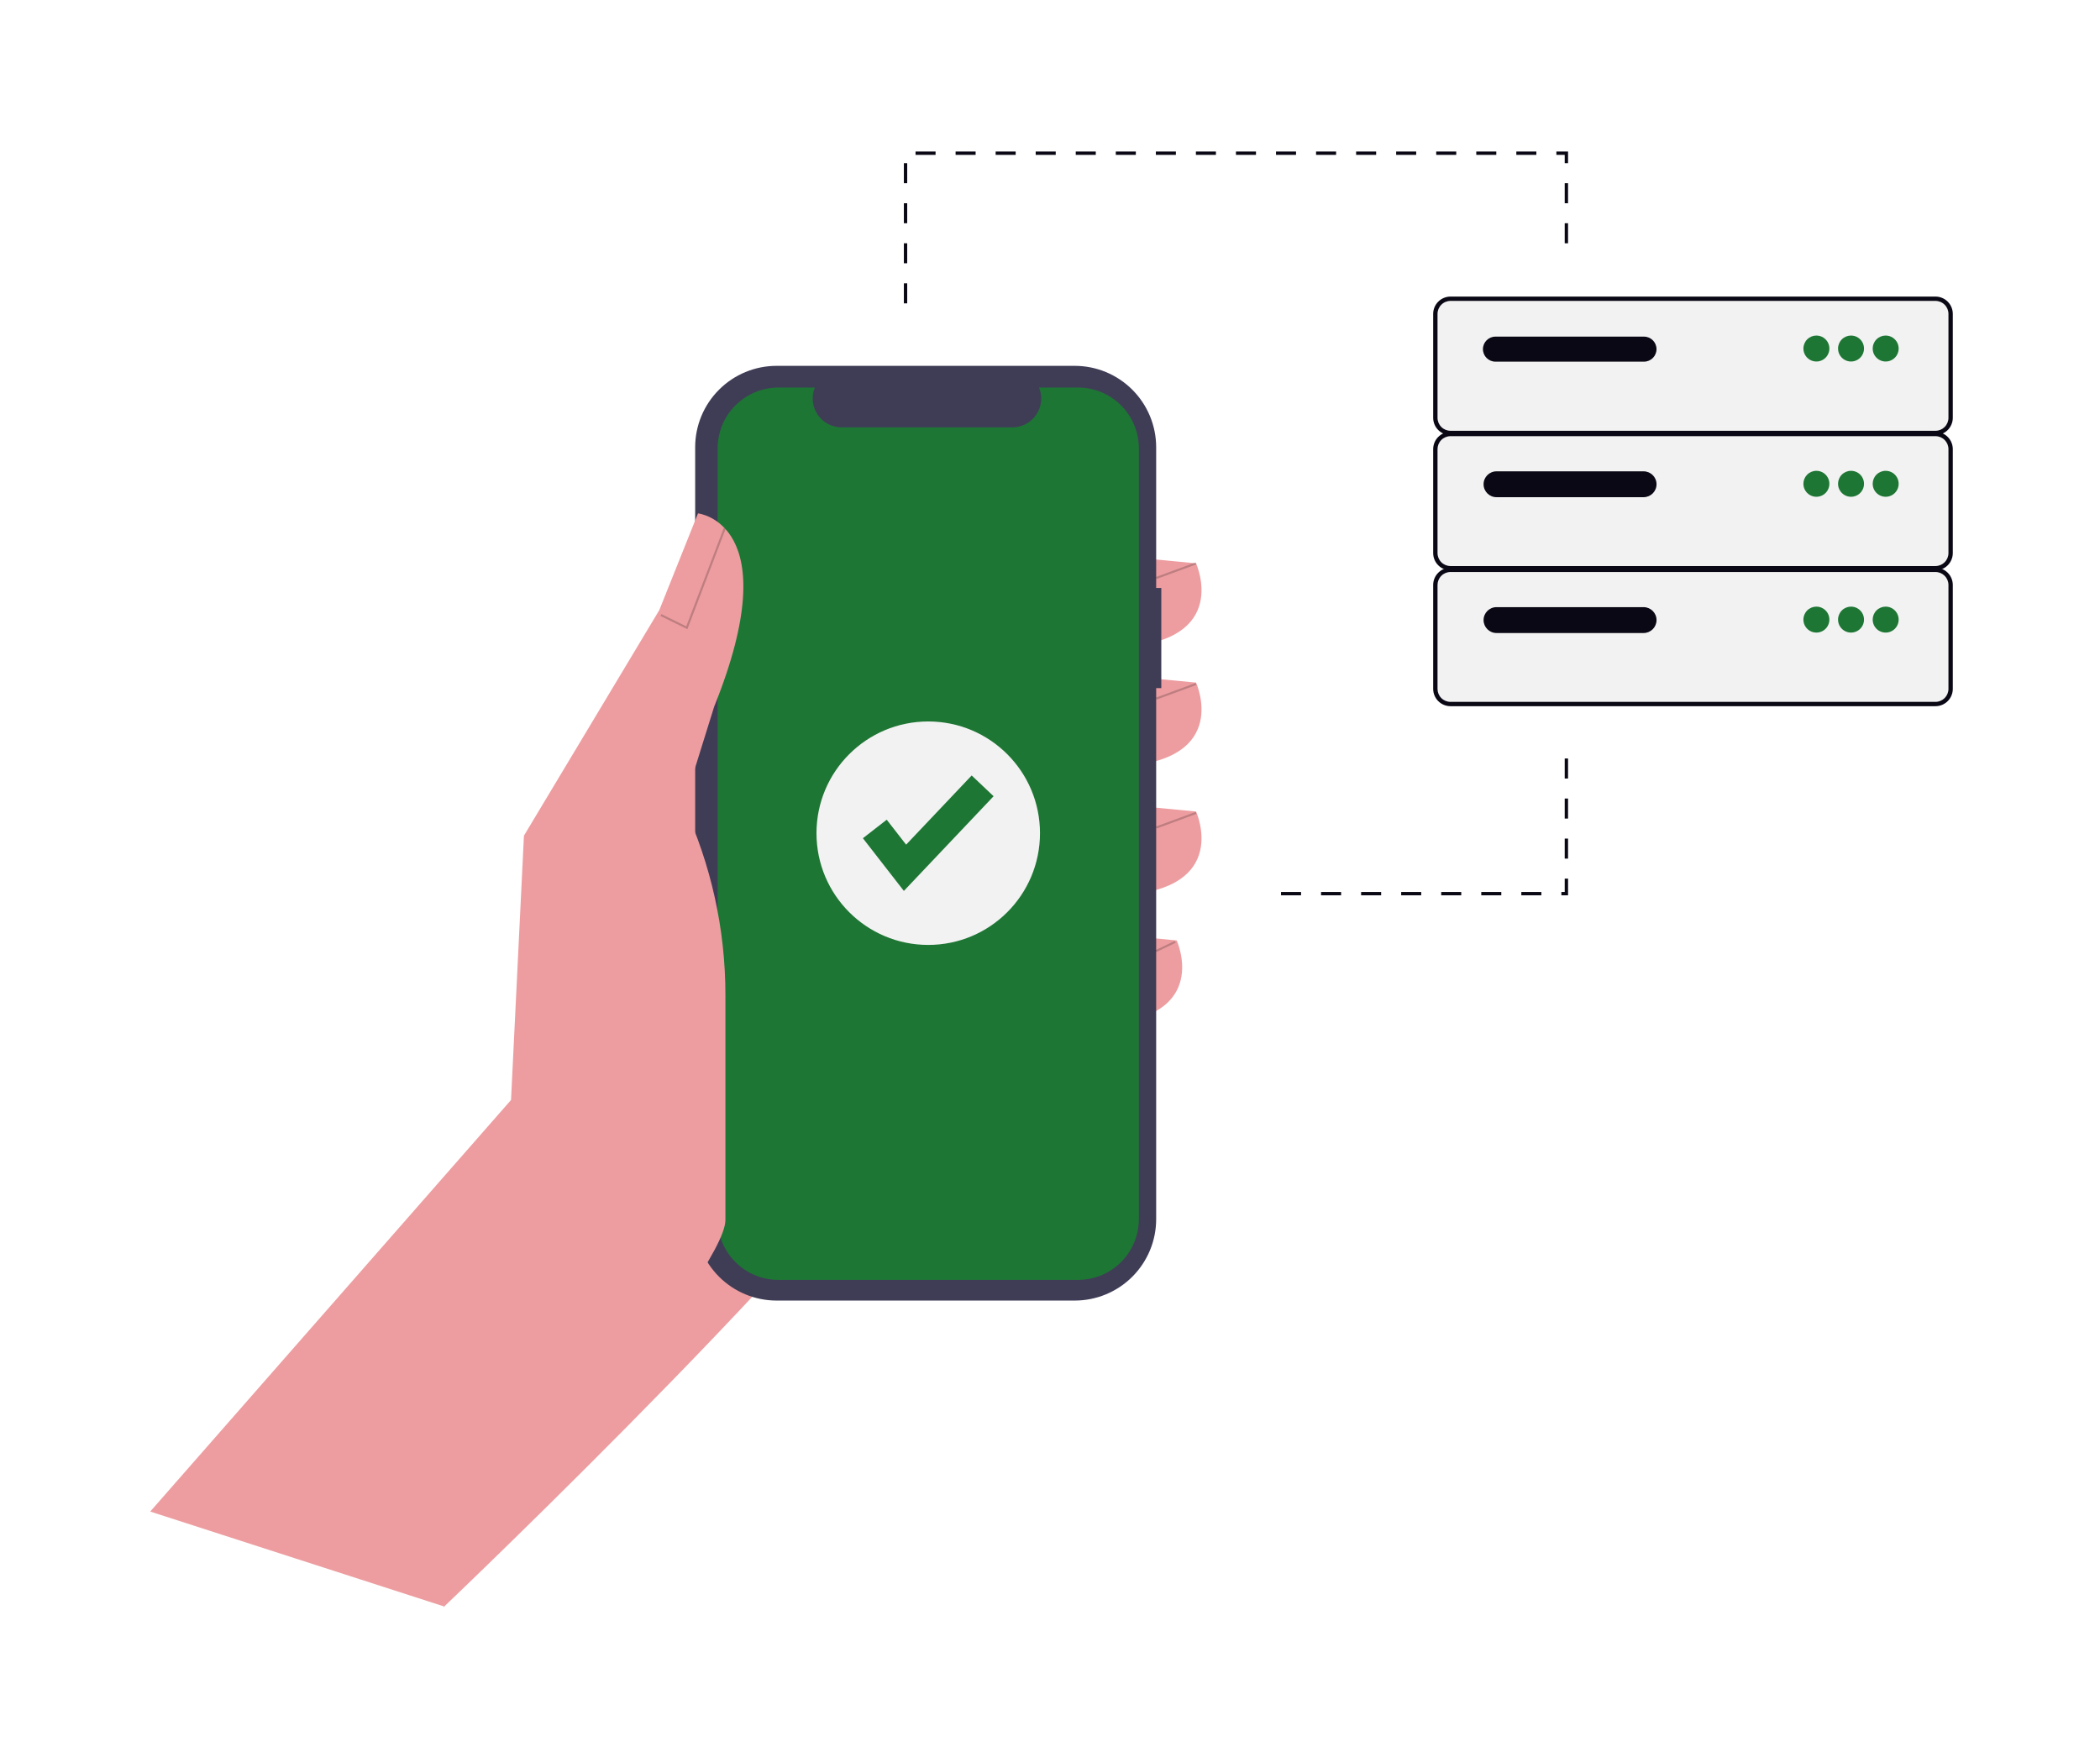 <svg width="233" height="195" viewBox="0 0 233 195" fill="none" xmlns="http://www.w3.org/2000/svg">
<g filter="url(#filter0_d_8_7454)">
<path d="M160.937 22.911H214.745C215.255 22.911 215.743 23.113 216.104 23.474C216.464 23.834 216.667 24.323 216.667 24.832V36.362C216.667 36.872 216.464 37.361 216.104 37.721C215.743 38.081 215.255 38.284 214.745 38.284H160.937C160.427 38.284 159.939 38.081 159.578 37.721C159.218 37.361 159.015 36.872 159.015 36.362V24.832C159.015 24.323 159.218 23.834 159.578 23.474C159.939 23.113 160.427 22.911 160.937 22.911Z" fill="#090814"/>
<path d="M160.937 23.391H214.745C215.127 23.391 215.494 23.543 215.764 23.814C216.034 24.084 216.186 24.451 216.186 24.833V36.363C216.186 36.745 216.034 37.112 215.764 37.382C215.494 37.652 215.127 37.804 214.745 37.804H160.937C160.555 37.804 160.188 37.652 159.918 37.382C159.648 37.112 159.496 36.745 159.496 36.363V24.833C159.496 24.451 159.648 24.084 159.918 23.814C160.188 23.543 160.555 23.391 160.937 23.391Z" fill="#F2F2F2"/>
<path d="M182.404 27.355H165.925C165.158 27.355 164.536 27.977 164.536 28.744V28.744C164.536 29.511 165.158 30.133 165.925 30.133H182.404C183.171 30.133 183.793 29.511 183.793 28.744V28.744C183.793 27.977 183.171 27.355 182.404 27.355Z" fill="#090814"/>
<path d="M201.533 27.236C201.818 27.236 202.097 27.32 202.334 27.479C202.571 27.637 202.756 27.862 202.865 28.125C202.974 28.389 203.002 28.679 202.947 28.958C202.891 29.238 202.754 29.495 202.552 29.696C202.351 29.898 202.094 30.035 201.814 30.091C201.535 30.146 201.245 30.118 200.981 30.009C200.718 29.899 200.493 29.715 200.335 29.478C200.176 29.241 200.092 28.962 200.092 28.677C200.092 28.295 200.244 27.928 200.514 27.658C200.784 27.387 201.151 27.236 201.533 27.236Z" fill="#1E7634"/>
<path d="M205.376 27.236C205.661 27.236 205.94 27.32 206.177 27.479C206.414 27.637 206.599 27.862 206.708 28.125C206.817 28.389 206.845 28.679 206.79 28.958C206.734 29.238 206.597 29.495 206.395 29.696C206.194 29.898 205.937 30.035 205.657 30.091C205.378 30.146 205.088 30.118 204.825 30.009C204.561 29.899 204.336 29.715 204.178 29.478C204.019 29.241 203.935 28.962 203.935 28.677C203.935 28.295 204.087 27.928 204.357 27.658C204.627 27.387 204.994 27.236 205.376 27.236Z" fill="#1E7634"/>
<path d="M209.22 27.236C209.505 27.236 209.784 27.32 210.021 27.479C210.258 27.637 210.442 27.862 210.552 28.125C210.661 28.389 210.689 28.679 210.634 28.958C210.578 29.238 210.441 29.495 210.239 29.696C210.037 29.898 209.781 30.035 209.501 30.091C209.221 30.146 208.932 30.118 208.668 30.009C208.405 29.899 208.18 29.715 208.021 29.478C207.863 29.241 207.779 28.962 207.779 28.677C207.779 28.295 207.93 27.928 208.201 27.658C208.471 27.387 208.838 27.236 209.22 27.236Z" fill="#1E7634"/>
<path d="M50.359 146.199L49.205 168.353C49.205 168.353 98.011 121.9 104.09 108.309C110.17 94.718 98.725 61.097 98.725 61.097L73.331 75.046L50.359 146.199Z" fill="#ED9DA0"/>
<path d="M125.193 51.798L132.704 52.513C132.704 52.513 136.639 61.097 124.479 61.812L125.193 51.798Z" fill="#ED9DA0"/>
<path d="M125.193 65.031L132.704 65.747C132.704 65.747 136.639 74.331 124.479 75.046L125.193 65.031Z" fill="#ED9DA0"/>
<path d="M125.193 79.338L132.704 80.053C132.704 80.053 136.639 88.637 124.479 89.353L125.193 79.338Z" fill="#ED9DA0"/>
<path d="M123.047 93.645L130.558 94.36C130.558 94.36 134.493 102.944 122.333 103.659L123.047 93.645Z" fill="#ED9DA0"/>
<path d="M128.85 55.247H128.28V39.634C128.28 37.238 127.328 34.939 125.633 33.245C123.939 31.55 121.64 30.598 119.244 30.598H86.166C83.769 30.598 81.471 31.55 79.777 33.245C78.082 34.939 77.13 37.238 77.13 39.634V125.287C77.13 127.683 78.082 129.982 79.777 131.676C81.471 133.371 83.77 134.323 86.166 134.323H119.244C120.431 134.323 121.606 134.089 122.702 133.635C123.798 133.181 124.795 132.516 125.634 131.676C126.473 130.837 127.138 129.841 127.593 128.745C128.047 127.649 128.28 126.473 128.28 125.287V66.36H128.85L128.85 55.247Z" fill="#3F3D56"/>
<path d="M119.609 33.008H115.291C115.489 33.495 115.565 34.023 115.511 34.546C115.458 35.069 115.276 35.571 114.983 36.007C114.69 36.444 114.294 36.801 113.83 37.048C113.366 37.295 112.848 37.425 112.323 37.425H93.373C92.848 37.425 92.33 37.296 91.866 37.048C91.402 36.801 91.006 36.444 90.713 36.007C90.419 35.571 90.238 35.069 90.184 34.546C90.131 34.023 90.207 33.495 90.405 33.008H86.372C84.583 33.008 82.866 33.719 81.601 34.984C80.335 36.25 79.624 37.966 79.624 39.756V125.283C79.624 126.169 79.799 127.047 80.138 127.866C80.477 128.684 80.974 129.428 81.601 130.055C82.227 130.681 82.971 131.179 83.79 131.518C84.609 131.857 85.486 132.031 86.372 132.031H119.609C121.398 132.031 123.115 131.32 124.38 130.055C125.646 128.789 126.357 127.073 126.357 125.283V39.755C126.357 37.966 125.646 36.249 124.38 34.984C123.115 33.718 121.398 33.007 119.609 33.007V33.008Z" fill="#1E7634"/>
<path d="M16.667 157.737L18.878 155.214L56.7 112.065L58.132 82.736L73.153 57.699L77.445 46.969C77.445 46.969 87.459 48.042 79.233 68.428L75.836 79.337C78.899 85.934 80.486 93.12 80.486 100.393V125.391C80.486 131.277 52.436 163.339 49.171 168.236L16.667 157.737Z" fill="#ED9DA0"/>
<path opacity="0.2" d="M76.267 59.822L73.281 58.354L73.382 58.147L76.141 59.504L80.307 48.582L80.522 48.664L76.267 59.822Z" fill="black"/>
<path opacity="0.2" d="M128.24 54.035L128.32 54.251L132.744 52.622L132.664 52.405L128.24 54.035Z" fill="black"/>
<path opacity="0.2" d="M128.24 67.419L128.32 67.636L132.744 66.006L132.664 65.79L128.24 67.419Z" fill="black"/>
<path opacity="0.2" d="M128.24 81.727L128.32 81.944L132.744 80.314L132.664 80.097L128.24 81.727Z" fill="black"/>
<path opacity="0.2" d="M128.192 95.443L128.292 95.651L130.446 94.617L130.346 94.409L128.192 95.443Z" fill="black"/>
<path d="M102.99 94.858C109.838 94.858 115.389 89.307 115.389 82.46C115.389 75.612 109.838 70.061 102.99 70.061C96.143 70.061 90.591 75.612 90.591 82.46C90.591 89.307 96.143 94.858 102.99 94.858Z" fill="#F2F2F2"/>
<path d="M100.286 88.865L95.74 83.019L98.384 80.963L100.536 83.731L107.809 76.054L110.241 78.358L100.286 88.865Z" fill="#1E7634"/>
<path d="M160.937 37.921H214.745C215.255 37.921 215.744 38.123 216.104 38.483C216.464 38.844 216.667 39.333 216.667 39.842V51.372C216.667 51.881 216.464 52.37 216.104 52.731C215.744 53.091 215.255 53.293 214.745 53.293H160.937C160.427 53.293 159.939 53.091 159.578 52.731C159.218 52.37 159.015 51.881 159.015 51.372V39.842C159.015 39.333 159.218 38.844 159.578 38.483C159.939 38.123 160.427 37.921 160.937 37.921Z" fill="#090814"/>
<path d="M160.937 38.401H214.745C215.127 38.401 215.494 38.553 215.764 38.823C216.034 39.094 216.186 39.46 216.186 39.843V51.373C216.186 51.755 216.034 52.121 215.764 52.392C215.494 52.662 215.127 52.814 214.745 52.814H160.937C160.555 52.814 160.188 52.662 159.918 52.392C159.648 52.121 159.496 51.755 159.496 51.373V39.843C159.496 39.46 159.648 39.094 159.918 38.823C160.188 38.553 160.555 38.401 160.937 38.401Z" fill="#F2F2F2"/>
<path d="M182.36 42.303H166.042C165.249 42.303 164.606 42.945 164.606 43.738V43.738C164.606 44.531 165.249 45.173 166.042 45.173H182.36C183.153 45.173 183.796 44.531 183.796 43.738V43.738C183.796 42.945 183.153 42.303 182.36 42.303Z" fill="#090814"/>
<path d="M201.533 42.245C201.818 42.245 202.097 42.33 202.334 42.488C202.571 42.647 202.755 42.872 202.865 43.135C202.974 43.398 203.002 43.688 202.947 43.968C202.891 44.248 202.754 44.504 202.552 44.706C202.35 44.907 202.094 45.045 201.814 45.1C201.534 45.156 201.245 45.127 200.981 45.018C200.718 44.909 200.493 44.724 200.334 44.487C200.176 44.251 200.091 43.972 200.091 43.687C200.091 43.304 200.243 42.938 200.514 42.667C200.784 42.397 201.151 42.245 201.533 42.245Z" fill="#1E7634"/>
<path d="M205.376 42.245C205.661 42.245 205.94 42.33 206.177 42.488C206.414 42.647 206.599 42.872 206.708 43.135C206.817 43.398 206.845 43.688 206.79 43.968C206.734 44.248 206.597 44.504 206.395 44.706C206.194 44.907 205.937 45.045 205.657 45.1C205.378 45.156 205.088 45.127 204.825 45.018C204.561 44.909 204.336 44.724 204.178 44.487C204.019 44.251 203.935 43.972 203.935 43.687C203.935 43.304 204.087 42.938 204.357 42.667C204.627 42.397 204.994 42.245 205.376 42.245Z" fill="#1E7634"/>
<path d="M209.22 42.245C209.505 42.245 209.784 42.33 210.021 42.488C210.258 42.647 210.442 42.872 210.552 43.135C210.661 43.398 210.689 43.688 210.634 43.968C210.578 44.248 210.441 44.504 210.239 44.706C210.037 44.907 209.781 45.045 209.501 45.1C209.221 45.156 208.932 45.127 208.668 45.018C208.405 44.909 208.18 44.724 208.021 44.487C207.863 44.251 207.779 43.972 207.779 43.687C207.779 43.304 207.93 42.938 208.201 42.667C208.471 42.397 208.838 42.245 209.22 42.245Z" fill="#1E7634"/>
<path d="M160.937 52.993H214.745C215.255 52.993 215.743 53.195 216.104 53.556C216.464 53.916 216.667 54.405 216.667 54.915V66.444C216.667 66.954 216.464 67.442 216.104 67.803C215.743 68.163 215.255 68.366 214.745 68.366H160.937C160.427 68.366 159.939 68.163 159.578 67.803C159.218 67.442 159.015 66.954 159.015 66.444V54.915C159.015 54.405 159.218 53.916 159.578 53.556C159.939 53.195 160.427 52.993 160.937 52.993Z" fill="#090814"/>
<path d="M160.937 53.474H214.745C215.127 53.474 215.494 53.626 215.764 53.897C216.034 54.167 216.186 54.533 216.186 54.916V66.446C216.186 66.828 216.034 67.195 215.764 67.465C215.494 67.735 215.127 67.887 214.745 67.887H160.937C160.555 67.887 160.188 67.735 159.918 67.465C159.648 67.195 159.496 66.828 159.496 66.446V54.916C159.496 54.533 159.648 54.167 159.918 53.897C160.188 53.626 160.555 53.474 160.937 53.474Z" fill="#F2F2F2"/>
<path d="M182.36 57.375H166.042C165.249 57.375 164.606 58.017 164.606 58.81V58.81C164.606 59.603 165.249 60.246 166.042 60.246H182.36C183.153 60.246 183.796 59.603 183.796 58.81V58.81C183.796 58.017 183.153 57.375 182.36 57.375Z" fill="#090814"/>
<path d="M201.533 57.317C201.818 57.317 202.097 57.401 202.334 57.56C202.571 57.718 202.755 57.943 202.865 58.206C202.974 58.47 203.002 58.76 202.947 59.039C202.891 59.319 202.754 59.576 202.552 59.777C202.35 59.979 202.094 60.116 201.814 60.172C201.534 60.227 201.245 60.199 200.981 60.09C200.718 59.981 200.493 59.796 200.334 59.559C200.176 59.322 200.091 59.043 200.091 58.758C200.091 58.376 200.243 58.009 200.514 57.739C200.784 57.468 201.151 57.317 201.533 57.317Z" fill="#1E7634"/>
<path d="M205.376 57.317C205.661 57.317 205.94 57.401 206.177 57.56C206.414 57.718 206.599 57.943 206.708 58.206C206.817 58.47 206.845 58.76 206.79 59.039C206.734 59.319 206.597 59.576 206.395 59.777C206.194 59.979 205.937 60.116 205.657 60.172C205.378 60.227 205.088 60.199 204.825 60.09C204.561 59.981 204.336 59.796 204.178 59.559C204.019 59.322 203.935 59.043 203.935 58.758C203.935 58.376 204.087 58.009 204.357 57.739C204.627 57.468 204.994 57.317 205.376 57.317Z" fill="#1E7634"/>
<path d="M209.22 57.317C209.505 57.317 209.784 57.401 210.021 57.56C210.258 57.718 210.442 57.943 210.552 58.206C210.661 58.47 210.689 58.76 210.634 59.039C210.578 59.319 210.441 59.576 210.239 59.777C210.037 59.979 209.781 60.116 209.501 60.172C209.221 60.227 208.932 60.199 208.668 60.09C208.405 59.981 208.18 59.796 208.021 59.559C207.863 59.322 207.779 59.043 207.779 58.758C207.779 58.376 207.93 58.009 208.201 57.739C208.471 57.468 208.838 57.317 209.22 57.317Z" fill="#1E7634"/>
<path d="M100.657 23.661H100.287V21.438H100.657V23.661ZM100.657 19.217H100.287V16.995H100.657V19.217ZM173.979 16.995H173.609V14.773H173.979V16.995ZM100.657 14.773H100.287V12.552H100.657V14.773ZM173.979 12.552H173.609V10.33H173.979V12.552ZM100.657 10.33H100.287V8.108H100.657V10.33ZM173.979 8.108H173.609V7.183H172.684V6.812H173.98L173.979 8.108ZM170.461 7.183H168.24V6.812H170.461V7.183ZM166.018 7.183H163.796V6.812H166.018V7.183ZM161.574 7.183H159.352V6.812H161.574V7.183ZM157.13 7.183H154.908V6.812H157.13V7.183ZM152.686 7.183H150.464V6.812H152.686V7.183ZM148.242 7.183H146.021V6.812H148.243L148.242 7.183ZM143.798 7.183H141.576V6.812H143.798V7.183ZM139.354 7.183H137.132V6.812H139.354V7.183ZM134.91 7.183H132.689V6.812H134.91V7.183ZM130.467 7.183H128.245V6.812H130.467V7.183ZM126.023 7.183H123.801V6.812H126.024L126.023 7.183ZM121.579 7.183H119.357V6.812H121.579V7.183ZM117.135 7.183H114.913V6.812H117.135V7.183ZM112.691 7.183H110.469V6.812H112.691V7.183ZM108.247 7.183H106.025V6.812H108.247L108.247 7.183ZM103.803 7.183H101.581V6.812H103.803V7.183Z" fill="#090814"/>
<path d="M173.98 89.353H173.239V88.983H173.609V87.502H173.98V89.353ZM171.017 89.353H168.795V88.983H171.017L171.017 89.353ZM166.573 89.353H164.351V88.983H166.573V89.353ZM162.129 89.353H159.907V88.983H162.129V89.353ZM157.686 89.353H155.464V88.983H157.686V89.353ZM153.242 89.353H151.02V88.983H153.242V89.353ZM148.798 89.353H146.576V88.983H148.798V89.353ZM144.354 89.353H142.133V88.983H144.354L144.354 89.353ZM173.979 85.28H173.609V83.058H173.979V85.28ZM173.979 80.836H173.609V78.614H173.979V80.836ZM173.979 76.392H173.609V74.17H173.979V76.392Z" fill="#090814"/>
</g>
<defs>
<filter id="filter0_d_8_7454" x="0.667" y="0.812" width="232" height="193.543" filterUnits="userSpaceOnUse" color-interpolation-filters="sRGB">
<feFlood flood-opacity="0" result="BackgroundImageFix"/>
<feColorMatrix in="SourceAlpha" type="matrix" values="0 0 0 0 0 0 0 0 0 0 0 0 0 0 0 0 0 0 127 0" result="hardAlpha"/>
<feMorphology radius="2" operator="erode" in="SourceAlpha" result="effect1_dropShadow_8_7454"/>
<feOffset dy="10"/>
<feGaussianBlur stdDeviation="9"/>
<feComposite in2="hardAlpha" operator="out"/>
<feColorMatrix type="matrix" values="0 0 0 0 0.063 0 0 0 0 0.098 0 0 0 0 0.157 0 0 0 0.07 0"/>
<feBlend mode="normal" in2="BackgroundImageFix" result="effect1_dropShadow_8_7454"/>
<feBlend mode="normal" in="SourceGraphic" in2="effect1_dropShadow_8_7454" result="shape"/>
</filter>
</defs>
</svg>
